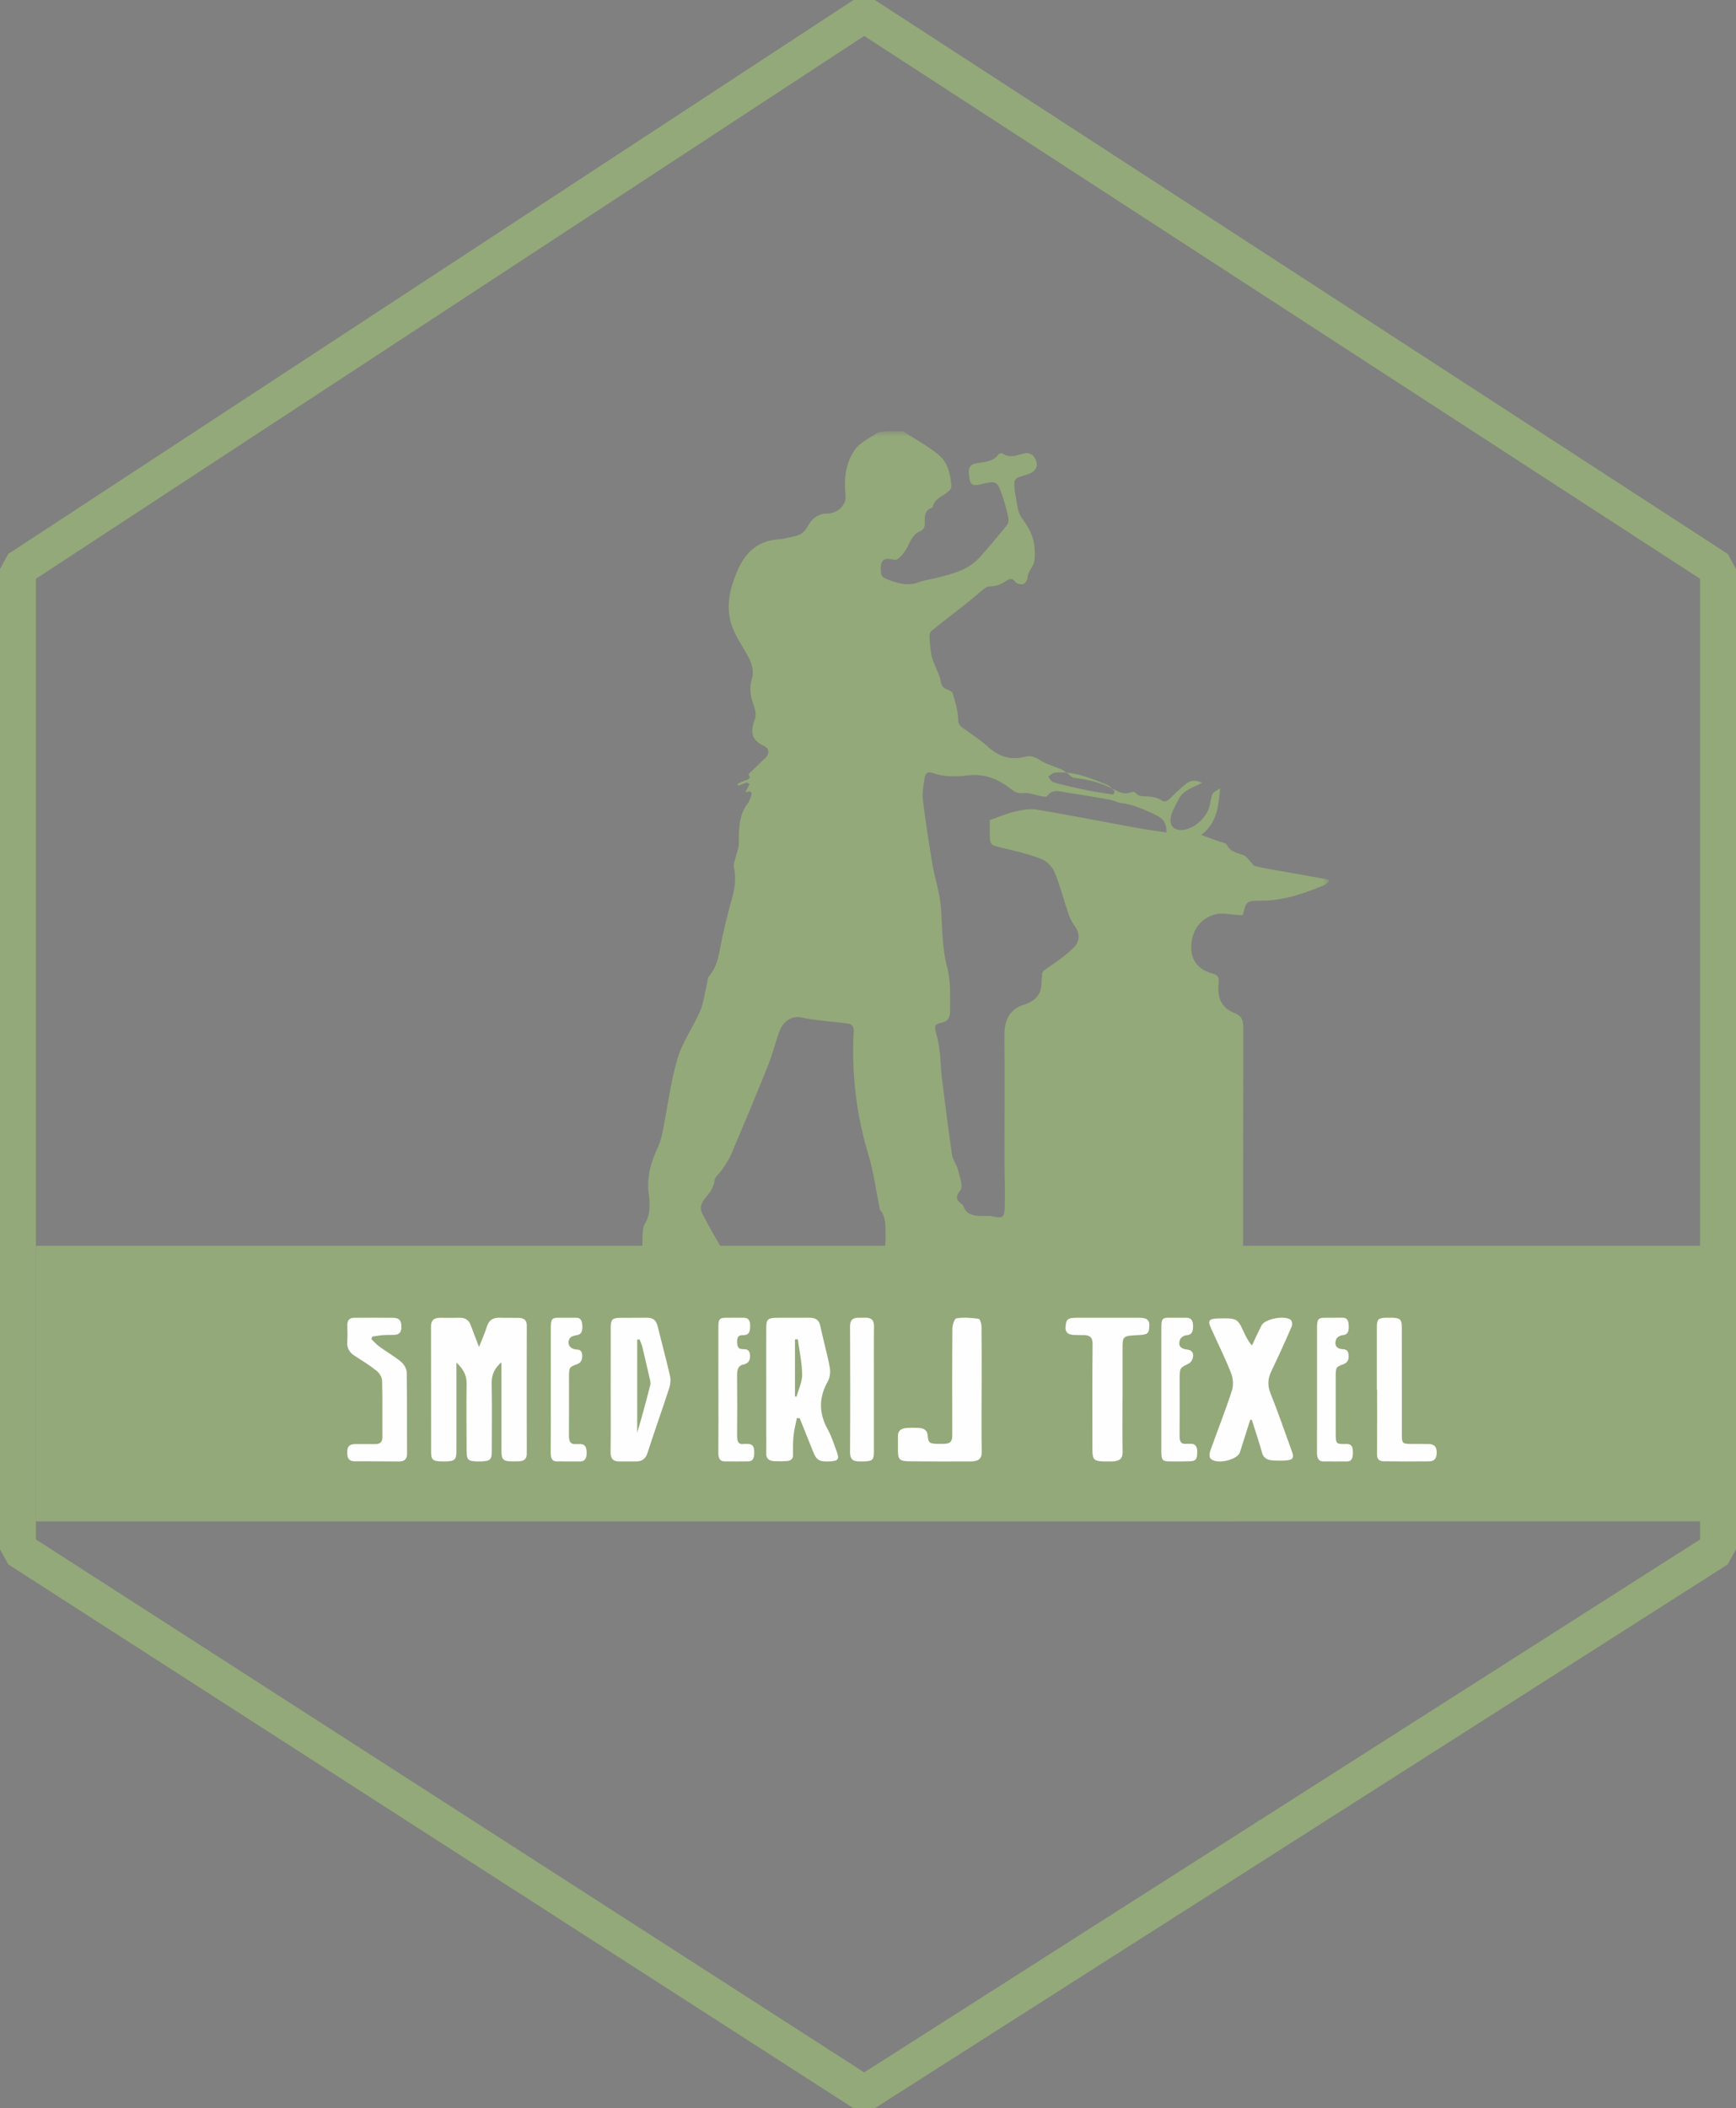 <svg xmlns="http://www.w3.org/2000/svg" xmlns:xlink="http://www.w3.org/1999/xlink" width="145" height="176" viewBox="0 0 145 176">
  <rect x="0" y="0" width="145" height="176" fill="#808080" stroke="none"/>
  <defs>
    <polygon id="logo-smederij-texel-a" points="0 0 108 0 108 91 0 91"/>
  </defs>
  <g fill="none" fill-rule="evenodd" transform="translate(3 3)">
    <path stroke="#93A979" stroke-linejoin="bevel" stroke-width="3" d="M69.179,-1.791 L140.5,44.502 L140.5,126.332 L69.179,171.781 L-1.5,126.328 L-1.5,44.506 L69.179,-1.791 Z"/>
    <g transform="translate(0 33)">
      <mask id="logo-smederij-texel-b" fill="#fff">
        <use xlink:href="#logo-smederij-texel-a"/>
      </mask>
      <path fill="#93A979" d="M89.989,30.333 C90.027,30.241 90.065,30.149 90.103,30.056 C89.905,29.878 89.732,29.626 89.506,29.533 C88.084,28.946 86.659,28.339 85.096,28.504 C84.906,28.524 84.731,28.713 84.549,28.823 C84.694,28.992 84.816,29.265 84.989,29.311 C85.929,29.565 86.879,29.78 87.831,29.975 C88.546,30.121 89.269,30.216 89.989,30.333 L89.989,30.333 Z M49.98,79.887 C49.98,78.056 49.966,76.225 49.988,74.394 C49.995,73.858 49.698,73.662 49.108,73.667 C48.876,73.669 48.643,73.677 48.411,73.671 C47.77,73.656 47.518,73.888 47.521,74.441 C47.543,78.045 47.548,81.65 47.52,85.255 C47.515,85.858 47.827,86.047 48.466,86.043 C48.652,86.042 48.838,86.053 49.023,86.045 C49.85,86.009 49.979,85.897 49.98,85.208 C49.982,83.434 49.981,81.661 49.98,79.887 L49.98,79.887 Z M90.721,79.877 L90.742,79.877 C90.742,81.73 90.752,83.583 90.735,85.436 C90.731,85.842 90.917,86.026 91.267,86.031 C92.527,86.049 93.788,86.055 95.048,86.037 C95.538,86.03 95.664,85.691 95.657,85.24 C95.65,84.783 95.449,84.553 95.005,84.545 C94.528,84.536 94.05,84.545 93.573,84.54 C92.826,84.534 92.785,84.493 92.784,83.759 C92.783,80.67 92.785,77.581 92.782,74.492 C92.781,73.821 92.635,73.681 91.975,73.669 C91.823,73.666 91.67,73.666 91.517,73.669 C90.84,73.679 90.722,73.797 90.721,74.49 C90.719,76.286 90.721,78.081 90.721,79.877 L90.721,79.877 Z M68.375,80.571 L68.38,80.571 C68.38,79.181 68.38,77.792 68.38,76.403 C68.379,75.23 68.379,75.23 69.588,75.16 C70.262,75.122 70.33,75.013 70.353,74.335 C70.374,73.746 70.009,73.669 69.538,73.669 C68.038,73.669 66.539,73.663 65.039,73.67 C64.326,73.673 64.237,73.795 64.187,74.422 C64.141,75.013 64.449,75.173 64.984,75.156 C65.125,75.151 65.268,75.173 65.409,75.165 C65.974,75.136 66.179,75.362 66.174,75.921 C66.148,78.931 66.16,81.941 66.162,84.951 C66.163,85.976 66.257,86.058 67.35,86.047 C67.431,86.046 67.512,86.044 67.593,86.043 C68.136,86.038 68.391,85.811 68.383,85.259 C68.36,83.697 68.375,82.134 68.375,80.571 L68.375,80.571 Z M72.206,79.817 C72.206,81.628 72.205,83.438 72.207,85.249 C72.208,85.883 72.352,86.03 73.047,86.04 C73.925,86.053 74.804,86.05 75.681,86.03 C76.372,86.014 76.524,85.83 76.526,85.224 C76.527,84.641 76.168,84.503 75.632,84.528 C75.466,84.535 75.298,84.52 75.131,84.529 C74.599,84.556 74.394,84.341 74.401,83.84 C74.425,82.242 74.41,80.643 74.41,79.045 C74.409,77.996 74.409,77.996 75.465,77.631 C76.014,77.441 76.235,76.806 75.818,76.546 C75.612,76.418 75.307,76.412 75.043,76.375 C74.467,76.293 74.214,76.019 74.45,75.56 C74.555,75.356 74.96,75.184 75.236,75.174 C75.85,75.15 76.035,74.887 76.026,74.371 C76.017,73.839 75.71,73.665 75.188,73.669 C74.477,73.675 73.766,73.663 73.056,73.668 C72.349,73.673 72.21,73.801 72.208,74.444 C72.205,76.235 72.207,78.026 72.206,79.817 L72.206,79.817 Z M21.608,79.858 C21.608,81.672 21.619,83.486 21.6,85.3 C21.595,85.778 21.771,86.038 22.302,86.04 C23.256,86.044 24.21,86.051 25.164,86.046 C25.749,86.042 25.945,85.745 25.918,85.219 C25.889,84.668 25.561,84.533 25.056,84.553 C24.891,84.559 24.724,84.545 24.558,84.552 C24.005,84.575 23.782,84.341 23.788,83.821 C23.808,82.181 23.795,80.541 23.796,78.901 C23.796,77.945 23.792,77.931 24.781,77.666 C25.249,77.542 25.43,77.276 25.38,76.856 C25.322,76.354 24.872,76.435 24.52,76.39 C23.87,76.308 23.534,75.889 23.865,75.472 C24.02,75.277 24.423,75.2 24.726,75.169 C25.259,75.115 25.422,74.875 25.405,74.402 C25.387,73.932 25.207,73.67 24.674,73.671 C23.969,73.673 23.263,73.664 22.557,73.668 C21.737,73.673 21.611,73.789 21.61,74.533 C21.608,76.308 21.609,78.083 21.608,79.858 L21.608,79.858 Z M85.172,79.812 C85.172,81.626 85.181,83.44 85.166,85.255 C85.162,85.748 85.348,86.04 85.906,86.044 C86.865,86.05 87.824,86.047 88.783,86.045 C89.424,86.044 89.493,85.671 89.485,85.187 C89.477,84.653 89.156,84.531 88.678,84.54 C88.594,84.542 88.511,84.544 88.428,84.544 C87.474,84.544 87.423,84.501 87.422,83.642 C87.42,82.04 87.421,80.438 87.421,78.836 C87.421,77.933 87.418,77.916 88.34,77.676 C88.831,77.548 89.043,77.288 88.964,76.831 C88.882,76.353 88.453,76.399 88.089,76.363 C87.492,76.303 87.223,76.002 87.475,75.525 C87.579,75.328 87.988,75.186 88.27,75.168 C88.809,75.133 88.991,74.926 88.99,74.441 C88.989,73.948 88.83,73.662 88.251,73.667 C87.521,73.673 86.791,73.664 86.061,73.67 C85.333,73.676 85.176,73.817 85.174,74.484 C85.169,76.26 85.173,78.036 85.172,79.812 L85.172,79.812 Z M35.182,79.845 L35.186,79.845 C35.186,81.659 35.199,83.473 35.177,85.287 C35.172,85.772 35.371,86.032 35.881,86.039 C36.86,86.053 37.838,86.048 38.816,86.036 C39.408,86.029 39.505,85.67 39.497,85.206 C39.489,84.733 39.242,84.543 38.765,84.542 C38.577,84.542 38.388,84.525 38.203,84.543 C37.635,84.596 37.427,84.373 37.434,83.843 C37.457,82.106 37.459,80.369 37.431,78.633 C37.422,78.102 37.591,77.794 38.179,77.7 C38.637,77.627 39.027,77.456 38.988,76.92 C38.947,76.356 38.476,76.379 38.069,76.374 C37.571,76.367 37.43,76.14 37.433,75.716 C37.437,75.111 37.912,75.18 38.311,75.162 C38.909,75.136 39.004,74.804 39,74.338 C38.996,73.858 38.736,73.676 38.268,73.673 C37.518,73.667 36.769,73.663 36.019,73.672 C35.316,73.681 35.184,73.806 35.183,74.461 C35.179,76.255 35.182,78.05 35.182,79.845 L35.182,79.845 Z M57.384,79.827 L57.387,79.827 C57.387,78.024 57.395,76.222 57.377,74.42 C57.375,74.189 57.273,73.778 57.164,73.761 C56.628,73.675 56.06,73.622 55.534,73.719 C55.377,73.748 55.235,74.296 55.232,74.608 C55.21,77.65 55.216,80.693 55.224,83.735 C55.225,84.185 55.194,84.53 54.572,84.534 C53.548,84.541 53.465,84.527 53.418,83.823 C53.389,83.395 53.172,83.181 52.75,83.155 C52.471,83.138 52.189,83.141 51.91,83.157 C51.462,83.184 51.214,83.403 51.223,83.863 C51.232,84.309 51.219,84.755 51.225,85.2 C51.235,85.876 51.36,86.024 52.071,86.034 C53.572,86.055 55.074,86.046 56.575,86.046 C57.131,86.046 57.403,85.824 57.394,85.234 C57.367,83.432 57.384,81.629 57.384,79.827 L57.384,79.827 Z M7.553,75.514 L7.621,75.293 C7.913,75.25 8.203,75.192 8.497,75.168 C8.803,75.143 9.112,75.152 9.42,75.146 C9.895,75.137 10.025,74.871 10.026,74.427 C10.027,73.952 9.858,73.679 9.373,73.675 C8.294,73.665 7.216,73.664 6.138,73.672 C5.735,73.675 5.555,73.903 5.564,74.306 C5.574,74.788 5.591,75.272 5.558,75.752 C5.521,76.298 5.744,76.666 6.185,76.959 C6.794,77.364 7.412,77.764 7.971,78.232 C8.204,78.428 8.424,78.79 8.432,79.082 C8.476,80.701 8.446,82.322 8.459,83.943 C8.462,84.401 8.249,84.56 7.825,84.552 C7.306,84.542 6.785,84.55 6.266,84.549 C5.846,84.548 5.562,84.674 5.559,85.174 C5.557,85.638 5.573,86.035 6.195,86.032 C7.408,86.028 8.62,86.042 9.833,86.048 C10.319,86.05 10.495,85.815 10.491,85.324 C10.473,83.009 10.502,80.693 10.464,78.379 C10.459,78.068 10.244,77.678 10.002,77.469 C9.451,76.991 8.815,76.615 8.231,76.174 C7.982,75.985 7.778,75.736 7.553,75.514 L7.553,75.514 Z M81.095,82.458 C81.13,82.458 81.165,82.458 81.2,82.457 C81.431,83.411 81.677,84.362 81.886,85.32 C81.98,85.749 82.223,85.941 82.635,85.964 C82.865,85.976 83.095,85.988 83.324,85.974 C83.914,85.939 84.025,85.783 83.866,85.211 C83.395,83.524 82.947,81.829 82.433,80.155 C82.23,79.495 82.26,78.903 82.494,78.272 C82.965,77.004 83.409,75.727 83.837,74.444 C83.897,74.265 83.883,73.948 83.767,73.842 C83.331,73.441 82.061,73.78 81.845,74.331 C81.62,74.903 81.42,75.485 81.209,76.062 C80.932,75.641 80.787,75.232 80.642,74.823 C80.258,73.74 80.198,73.699 79.026,73.727 C78.384,73.742 78.263,73.89 78.469,74.491 C78.918,75.807 79.425,77.104 79.825,78.434 C79.97,78.915 79.993,79.497 79.872,79.983 C79.438,81.718 78.911,83.429 78.442,85.156 C78.383,85.371 78.369,85.709 78.494,85.841 C78.947,86.32 80.255,85.899 80.411,85.258 C80.639,84.325 80.867,83.391 81.095,82.458 L81.095,82.458 Z M27.781,79.87 C27.781,81.661 27.798,83.452 27.772,85.242 C27.763,85.825 28.027,86.048 28.588,86.047 C29.108,86.045 29.628,86.05 30.148,86.045 C30.682,86.04 31.015,85.834 31.2,85.299 C31.844,83.442 32.553,81.606 33.203,79.751 C33.319,79.421 33.366,79.017 33.285,78.684 C32.932,77.246 32.512,75.824 32.134,74.392 C32,73.881 31.691,73.657 31.148,73.667 C30.309,73.683 29.468,73.668 28.628,73.679 C27.931,73.688 27.785,73.831 27.784,74.499 C27.78,76.289 27.783,78.08 27.781,79.87 L27.781,79.87 Z M42.485,82.309 C42.559,82.316 42.632,82.323 42.706,82.331 C43.043,83.27 43.384,84.207 43.717,85.148 C44,85.949 44.188,86.081 45.037,86.041 C45.663,86.012 45.781,85.849 45.576,85.233 C45.357,84.576 45.175,83.898 44.868,83.281 C44.175,81.887 44.171,80.542 44.877,79.149 C45.055,78.798 45.089,78.312 45.022,77.915 C44.819,76.723 44.512,75.548 44.291,74.358 C44.191,73.822 43.893,73.661 43.4,73.667 C42.601,73.676 41.803,73.666 41.005,73.671 C40.239,73.676 40.117,73.794 40.116,74.538 C40.114,77.505 40.115,80.473 40.116,83.44 C40.116,84.076 40.131,84.712 40.115,85.347 C40.103,85.783 40.311,85.998 40.728,86.022 C41.038,86.039 41.35,86.035 41.66,86.018 C41.995,85.999 42.193,85.848 42.188,85.472 C42.18,84.914 42.176,84.353 42.228,83.798 C42.274,83.298 42.396,82.805 42.485,82.309 L42.485,82.309 Z M18.239,77.507 C18.239,80.103 18.238,82.604 18.24,85.106 C18.241,85.907 18.38,86.037 19.203,86.04 C19.361,86.041 19.519,86.038 19.677,86.035 C20.121,86.026 20.367,85.85 20.366,85.37 C20.358,81.69 20.36,78.009 20.365,74.329 C20.366,73.886 20.129,73.693 19.712,73.682 C19.179,73.667 18.645,73.69 18.112,73.668 C17.534,73.645 17.192,73.877 17.025,74.429 C16.861,74.971 16.63,75.493 16.365,76.189 C16.092,75.454 15.874,74.886 15.671,74.313 C15.516,73.873 15.217,73.661 14.737,73.671 C14.204,73.682 13.67,73.683 13.136,73.674 C12.603,73.665 12.341,73.872 12.343,74.428 C12.353,78.012 12.343,81.596 12.35,85.18 C12.352,85.967 12.484,86.05 13.502,86.044 C14.319,86.038 14.47,85.908 14.471,85.17 C14.474,82.974 14.471,80.777 14.471,78.58 L14.471,77.527 C15.069,78.113 15.334,78.64 15.324,79.332 C15.298,81.278 15.314,83.225 15.325,85.171 C15.33,85.919 15.453,86.025 16.226,86.045 C16.344,86.048 16.463,86.049 16.581,86.043 C17.307,86.006 17.432,85.883 17.434,85.172 C17.437,83.226 17.458,81.279 17.423,79.333 C17.411,78.625 17.62,78.058 18.239,77.507 L18.239,77.507 Z M69.208,68.041 C69.689,68.637 70.308,68.632 70.729,68.4 C70.965,68.27 70.982,67.588 70.967,67.159 C70.942,66.423 71.043,65.638 70.51,65.003 C70.476,64.962 70.478,64.889 70.466,64.831 C70.163,63.35 69.973,61.833 69.536,60.394 C68.512,57.025 68.12,53.598 68.305,50.093 C68.329,49.638 68.122,49.478 67.741,49.431 C66.472,49.274 65.186,49.199 63.937,48.94 C62.989,48.743 62.338,49.403 62.077,50.155 C61.748,51.107 61.494,52.088 61.12,53.02 C60.135,55.473 59.113,57.91 58.08,60.343 C57.881,60.812 57.575,61.237 57.296,61.667 C57.102,61.965 56.719,62.22 56.686,62.524 C56.614,63.184 56.24,63.614 55.862,64.072 C55.557,64.44 55.435,64.87 55.655,65.299 C56.117,66.195 56.612,67.075 57.127,67.941 C57.2,68.064 57.457,68.079 57.632,68.132 C57.903,68.215 58.233,68.215 58.436,68.379 C58.833,68.699 59.208,68.813 59.688,68.619 C59.96,68.509 60.262,68.383 60.542,68.402 C61.845,68.492 63.121,68.286 64.411,68.185 C65.762,68.08 67.149,68.367 68.512,68.544 C68.903,68.594 69.118,68.565 69.208,68.041 L69.208,68.041 Z M94.422,33.493 C94.447,32.605 94.088,32.279 93.393,31.961 C92.508,31.556 91.643,31.159 90.665,31.041 C90.331,31.001 90.016,30.815 89.682,30.755 C88.494,30.542 87.304,30.339 86.11,30.165 C85.537,30.081 84.911,29.81 84.451,30.468 C84.404,30.534 84.181,30.502 84.047,30.479 C83.508,30.385 82.958,30.151 82.438,30.207 C81.884,30.267 81.593,29.98 81.239,29.714 C80.247,28.971 79.129,28.585 77.9,28.725 C76.883,28.841 75.89,28.877 74.917,28.532 C74.452,28.366 74.271,28.585 74.221,28.991 C74.152,29.55 74.008,30.126 74.074,30.673 C74.294,32.488 74.569,34.298 74.872,36.102 C75.085,37.366 75.522,38.607 75.602,39.875 C75.706,41.523 75.689,43.155 76.12,44.786 C76.406,45.869 76.363,47.052 76.36,48.19 C76.359,48.621 76.386,49.22 75.684,49.364 C75.04,49.496 75.014,49.656 75.205,50.306 C75.351,50.802 75.437,51.321 75.496,51.836 C75.579,52.557 75.581,53.287 75.671,54.006 C75.936,56.144 76.208,58.283 76.523,60.414 C76.586,60.837 76.91,61.217 77.012,61.64 C77.152,62.215 77.472,63.036 77.219,63.354 C76.719,63.979 76.937,64.22 77.395,64.568 C77.44,64.602 77.467,64.667 77.487,64.723 C77.717,65.364 78.256,65.477 78.837,65.507 C79.199,65.527 79.572,65.474 79.922,65.546 C80.718,65.709 80.889,65.653 80.916,64.827 C80.958,63.545 80.9,62.261 80.9,60.978 C80.897,57.462 80.925,53.946 80.893,50.431 C80.881,49.193 81.318,48.249 82.496,47.881 C83.536,47.557 84.018,46.968 83.996,45.909 C83.993,45.769 84.048,45.626 84.032,45.489 C83.99,45.122 84.209,44.999 84.483,44.811 C85.256,44.282 86.05,43.75 86.698,43.084 C87.268,42.499 87.161,41.816 86.741,41.267 C86.508,40.962 86.347,40.585 86.221,40.217 C85.832,39.077 85.542,37.899 85.077,36.793 C84.886,36.34 84.41,35.868 83.954,35.694 C82.89,35.287 81.767,35.025 80.654,34.762 C79.724,34.542 79.674,34.53 79.674,33.587 C79.673,33.207 79.674,32.827 79.674,32.457 C80.438,32.194 81.128,31.896 81.849,31.729 C82.427,31.594 83.063,31.494 83.637,31.591 C86.374,32.052 89.098,32.591 91.83,33.089 C92.673,33.243 93.524,33.354 94.422,33.493 L94.422,33.493 Z M1.4511738e-15,68.7 C0.24,68.712 0.479,68.734 0.718,68.734 C17.132,68.736 33.545,68.736 49.959,68.736 L50.662,68.736 C50.662,68.155 50.641,67.623 50.67,67.094 C50.687,66.783 50.704,66.429 50.856,66.175 C51.354,65.345 51.291,64.497 51.178,63.585 C51.009,62.229 51.389,60.95 51.972,59.721 C52.161,59.323 52.265,58.876 52.352,58.441 C52.76,56.413 53.01,54.341 53.589,52.365 C53.991,50.992 54.883,49.769 55.462,48.439 C55.754,47.766 55.837,47.003 56.017,46.282 C56.085,46.006 56.079,45.665 56.244,45.469 C56.883,44.711 57.029,43.813 57.202,42.881 C57.456,41.514 57.824,40.166 58.183,38.821 C58.397,38.017 58.483,37.233 58.3,36.408 C58.239,36.131 58.399,35.804 58.467,35.502 C58.549,35.131 58.714,34.762 58.714,34.392 C58.713,33.226 58.687,32.069 59.454,31.076 C59.549,30.952 59.598,30.792 59.662,30.646 C59.828,30.259 59.899,29.934 59.253,30.148 C59.387,29.879 59.494,29.663 59.602,29.447 C59.518,29.406 59.421,29.315 59.354,29.334 C59.122,29.399 58.901,29.503 58.675,29.592 C58.652,29.539 58.63,29.486 58.607,29.432 C58.807,29.34 59.001,29.224 59.21,29.163 C59.584,29.054 59.767,28.905 59.491,28.651 C59.974,28.186 60.437,27.735 60.906,27.291 C61.324,26.896 61.242,26.464 60.799,26.265 C59.672,25.759 59.695,25 60.059,24.01 C60.185,23.667 60.072,23.179 59.933,22.808 C59.669,22.106 59.584,21.41 59.792,20.7 C60.009,19.962 59.776,19.327 59.433,18.702 C59.012,17.933 58.494,17.201 58.184,16.391 C57.562,14.765 57.929,13.192 58.597,11.637 C59.263,10.089 60.311,9.137 62.049,9.018 C62.504,8.987 62.952,8.851 63.401,8.756 C63.916,8.646 64.235,8.374 64.503,7.874 C64.799,7.32 65.32,6.873 66.054,6.871 C66.952,6.868 67.713,6.193 67.621,5.325 C67.477,3.966 67.628,2.652 68.4,1.55 C68.82,0.952 69.593,0.589 70.237,0.164 C70.433,0.035 70.727,0.051 70.976,-1.5789831e-15 L72.42,-1.5789831e-15 C73.402,0.635 74.442,1.199 75.35,1.926 C76.176,2.587 76.405,3.612 76.466,4.641 C76.473,4.758 76.344,4.905 76.242,5.001 C75.791,5.428 75.066,5.58 74.915,6.313 C74.908,6.345 74.866,6.384 74.832,6.396 C74.221,6.609 74.223,7.101 74.246,7.621 C74.262,7.993 74.174,8.227 73.728,8.416 C73.354,8.573 73.057,9.075 72.882,9.49 C72.701,9.916 72.072,10.81 71.719,10.733 C70.958,10.567 70.531,10.595 70.571,11.583 C70.587,11.984 70.642,12.173 70.962,12.302 C71.869,12.669 72.772,12.981 73.774,12.593 C74.235,12.414 74.746,12.368 75.23,12.244 C76.514,11.917 77.822,11.604 78.765,10.59 C79.593,9.698 80.361,8.75 81.128,7.804 C81.241,7.664 81.261,7.387 81.22,7.196 C81.092,6.613 80.942,6.032 80.749,5.467 C80.29,4.126 80.265,4.108 78.875,4.436 C78.414,4.545 78.085,4.556 77.984,4.004 C77.816,3.083 77.95,2.787 78.57,2.67 C79.225,2.547 79.939,2.569 80.396,1.936 C80.449,1.863 80.66,1.807 80.721,1.851 C81.386,2.319 82.016,1.947 82.669,1.828 C82.877,1.79 83.224,1.931 83.345,2.103 C83.835,2.797 83.6,3.371 82.79,3.608 C82.579,3.67 82.372,3.744 82.163,3.81 C81.827,3.916 81.676,4.132 81.723,4.488 C81.752,4.706 81.731,4.932 81.78,5.144 C81.945,5.86 81.948,6.706 82.353,7.253 C82.928,8.03 83.359,8.801 83.412,9.745 C83.441,10.263 83.48,10.883 83.231,11.281 C83.028,11.605 82.85,11.85 82.829,12.245 C82.819,12.432 82.62,12.712 82.452,12.759 C82.26,12.814 81.902,12.728 81.803,12.579 C81.571,12.233 81.318,12.306 81.087,12.463 C80.646,12.763 80.2,12.967 79.647,12.947 C79.474,12.941 79.275,13.09 79.122,13.21 C78.667,13.57 78.238,13.962 77.783,14.321 C76.798,15.1 75.798,15.859 74.821,16.646 C74.705,16.74 74.63,16.962 74.638,17.119 C74.664,17.65 74.703,18.185 74.8,18.707 C74.865,19.055 75.035,19.383 75.162,19.718 C75.299,20.078 75.506,20.427 75.56,20.799 C75.612,21.156 75.703,21.393 76.055,21.529 C76.25,21.604 76.53,21.724 76.575,21.88 C76.778,22.58 77.014,23.299 77.025,24.014 C77.031,24.389 77.133,24.552 77.37,24.728 C78.09,25.265 78.863,25.743 79.525,26.343 C80.433,27.166 81.417,27.484 82.611,27.175 C83.078,27.054 83.467,27.19 83.892,27.472 C84.406,27.812 85.045,27.961 85.621,28.212 C85.819,28.299 85.996,28.44 86.176,28.565 C86.348,28.685 86.501,28.909 86.68,28.928 C87.826,29.051 88.924,29.322 89.95,29.855 C90.429,30.104 90.897,30.378 91.473,30.135 C91.571,30.093 91.766,30.097 91.818,30.16 C92.169,30.587 92.652,30.443 93.093,30.504 C93.385,30.545 93.712,30.604 93.939,30.77 C94.28,31.018 94.483,30.877 94.717,30.658 C95.154,30.249 95.574,29.818 96.039,29.445 C96.382,29.169 96.796,29.049 97.412,29.348 C97.229,29.437 97.139,29.482 97.049,29.526 C96.427,29.828 95.749,30.058 95.429,30.755 C95.204,31.245 94.867,31.718 94.787,32.231 C94.661,33.035 95.146,33.397 95.964,33.254 C96.929,33.084 97.921,32.065 98.072,31.107 C98.118,30.815 98.157,30.502 98.296,30.251 C98.393,30.075 98.654,29.988 98.912,29.813 C98.766,31.325 98.667,32.67 97.333,33.704 C97.908,33.912 98.308,34.052 98.704,34.202 C98.978,34.306 99.388,34.351 99.492,34.55 C99.801,35.143 100.356,35.196 100.873,35.388 C101.058,35.456 101.192,35.664 101.346,35.812 C101.525,35.985 101.676,36.271 101.883,36.318 C102.817,36.53 103.767,36.673 104.71,36.843 C105.799,37.039 106.886,37.236 107.974,37.432 C107.983,37.486 107.991,37.54 108,37.594 C107.867,37.694 107.748,37.827 107.6,37.89 C105.915,38.597 104.205,39.189 102.339,39.189 C101.109,39.189 101.109,39.215 100.795,40.402 C100.382,40.368 99.946,40.362 99.52,40.293 C98.187,40.074 96.903,40.935 96.595,42.279 C96.245,43.806 96.835,44.893 98.293,45.274 C98.736,45.39 98.83,45.61 98.79,45.985 C98.661,47.182 98.933,48.16 100.205,48.604 C100.223,48.61 100.237,48.629 100.255,48.637 C100.721,48.842 100.844,49.201 100.843,49.697 C100.831,63.003 100.832,76.308 100.831,89.614 C100.831,90.989 100.831,90.989 99.469,90.989 C66.633,90.989 33.798,90.989 0.962,90.989 C0.641,90.989 0.321,90.996 1.4511738e-15,91 L1.4511738e-15,68.7 Z" mask="url(#logo-smederij-texel-b)"/>
      <path fill="#1D1D1B" d="M42.827 76.143C42.963 76.905 43.189 77.666 43.2 78.429 43.207 78.903 42.886 79.381 42.713 79.857 42.669 79.848 42.626 79.839 42.583 79.83L42.583 76.154C42.664 76.151 42.746 76.147 42.827 76.143M29.728 74.286C29.771 74.512 29.828 74.731 29.856 74.965 29.978 75.966 30.094 76.97 30.208 77.975 30.227 78.147 30.253 78.34 30.232 78.501 30.043 79.993 29.844 81.48 29.623 82.952L29.623 74.329C29.658 74.314 29.693 74.3 29.728 74.286"/>
    </g>
    <rect width="140" height="23" y="101" fill="#93A979"/>
    <path fill="#FEFEFE" d="M38.88 110.722C38.262 111.256 38.054 111.806 38.066 112.492 38.101 114.378 38.08 116.265 38.076 118.151 38.075 118.84 37.95 118.96 37.226 118.996 37.108 119.002 36.99 119.001 36.872 118.998 36.101 118.978 35.978 118.875 35.974 118.15 35.963 116.264 35.946 114.378 35.973 112.491 35.983 111.82 35.718 111.31 35.122 110.741L35.122 111.762C35.122 113.891 35.125 116.02 35.122 118.15 35.121 118.864 34.97 118.991 34.156 118.996 33.141 119.003 33.009 118.922 33.007 118.159 33 114.685 33.011 111.211 33 107.738 32.998 107.199 33.26 106.998 33.791 107.007 34.323 107.016 34.856 107.015 35.387 107.004 35.866 106.995 36.164 107.2 36.319 107.626 36.521 108.182 36.739 108.732 37.011 109.445 37.275 108.77 37.505 108.264 37.669 107.739 37.835 107.203 38.176 106.979 38.753 107.002 39.284 107.023 39.817 107.001 40.348 107.015 40.764 107.026 41 107.213 41 107.642 40.994 111.209 40.992 114.776 41 118.344 41.001 118.808 40.756 118.979 40.313 118.988 40.156 118.991 39.998 118.993 39.841 118.993 39.02 118.99 38.881 118.864 38.881 118.087 38.878 115.663 38.88 113.238 38.88 110.722M63.638 108.8C63.559 108.805 63.479 108.81 63.4 108.815L63.4 113.565C63.442 113.577 63.484 113.588 63.526 113.6 63.695 112.985 64.006 112.367 64 111.755 63.99 110.768 63.77 109.785 63.638 108.8M63.561 115.376C63.465 115.857 63.333 116.335 63.283 116.82 63.228 117.357 63.232 117.901 63.24 118.442 63.245 118.806 63.032 118.953 62.67 118.971 62.335 118.988 61.997 118.992 61.663 118.975 61.212 118.952 60.988 118.743 61 118.321 61.018 117.705 61.001 117.089 61.001 116.472 61.001 113.596 61 110.721 61.002 107.845 61.003 107.124 61.135 107.009 61.962 107.005 62.824 107 63.687 107.009 64.549 107 65.082 106.994 65.404 107.151 65.512 107.67 65.751 108.823 66.083 109.962 66.302 111.118 66.374 111.502 66.337 111.973 66.145 112.314 65.382 113.664 65.387 114.967 66.135 116.319 66.467 116.916 66.664 117.574 66.9 118.211 67.122 118.808 66.994 118.965 66.318 118.994 65.401 119.032 65.197 118.904 64.892 118.128 64.532 117.216 64.164 116.307 63.799 115.397 63.72 115.39 63.64 115.383 63.561 115.376M50.411 108.8C50.348 108.813 50.285 108.826 50.222 108.839L50.222 116.6C50.62 115.275 50.979 113.936 51.32 112.593 51.357 112.448 51.31 112.275 51.275 112.12 51.07 111.216 50.862 110.312 50.643 109.411 50.591 109.201 50.49 109.003 50.411 108.8M48.009 113.013C48.01 111.277 48.008 109.542 48.011 107.807 48.013 107.159 48.144 107.02 48.771 107.012 49.527 107.002 50.284 107.016 51.04 107 51.529 106.99 51.806 107.208 51.927 107.703 52.267 109.091 52.646 110.47 52.963 111.863 53.037 112.186 52.994 112.578 52.89 112.898 52.305 114.695 51.666 116.475 51.087 118.275 50.92 118.793 50.62 118.993 50.14 118.998 49.672 119.003 49.203 118.998 48.735 118.999 48.23 119 47.992 118.784 48 118.219 48.024 116.484 48.009 114.748 48.009 113.013M101.425 115.521C101.138 116.425 100.85 117.33 100.564 118.235 100.366 118.856 98.718 119.264 98.147 118.8 97.99 118.672 98.008 118.344 98.081 118.136 98.673 116.462 99.338 114.804 99.884 113.122 100.037 112.651 100.007 112.087 99.824 111.62 99.32 110.332 98.682 109.074 98.116 107.799 97.857 107.216 98.008 107.073 98.818 107.058 100.295 107.032 100.371 107.071 100.854 108.121 101.036 108.517 101.22 108.913 101.569 109.322 101.835 108.762 102.087 108.198 102.37 107.644 102.643 107.11 104.243 106.781 104.792 107.17 104.938 107.273 104.957 107.579 104.881 107.754 104.342 108.996 103.782 110.235 103.189 111.463 102.893 112.075 102.856 112.649 103.111 113.289 103.76 114.911 104.324 116.554 104.917 118.189 105.118 118.743 104.978 118.894 104.234 118.929 103.946 118.942 103.655 118.931 103.367 118.919 102.847 118.897 102.54 118.71 102.422 118.295 102.159 117.366 101.849 116.445 101.557 115.52 101.513 115.52 101.469 115.521 101.425 115.521M28.024 108.791C28.252 109.006 28.458 109.247 28.711 109.43 29.302 109.858 29.946 110.222 30.504 110.685 30.749 110.888 30.967 111.265 30.972 111.567 31.01 113.811 30.982 116.055 31 118.298 31.004 118.774 30.825 119.002 30.333 119 29.105 118.994 27.877 118.981 26.649 118.985 26.019 118.987 26.003 118.603 26.005 118.153 26.007 117.669 26.295 117.547 26.72 117.548 27.247 117.549 27.773 117.541 28.3 117.551 28.729 117.559 28.945 117.404 28.941 116.96 28.928 115.389 28.959 113.818 28.915 112.248 28.906 111.965 28.684 111.615 28.447 111.425 27.881 110.972 27.255 110.584 26.639 110.191 26.192 109.907 25.966 109.55 26.004 109.021 26.038 108.556 26.02 108.086 26.01 107.619 26.001 107.229 26.183 107.008 26.591 107.005 27.683 106.998 28.775 106.998 29.867 107.008 30.358 107.012 30.53 107.277 30.529 107.737 30.527 108.167 30.396 108.425 29.915 108.434 29.603 108.439 29.29 108.431 28.98 108.455 28.683 108.478 28.388 108.535 28.093 108.576L28.024 108.791zM78.988 112.971C78.988 114.717 78.969 116.465 79 118.211 79.01 118.783 78.702 118.999 78.071 118.998 76.368 118.998 74.665 119.007 72.962 118.987 72.155 118.977 72.013 118.834 72.003 118.179 71.996 117.747 72.011 117.315 72 116.883 71.99 116.437 72.271 116.225 72.78 116.199 73.096 116.183 73.416 116.18 73.733 116.197 74.211 116.222 74.457 116.429 74.49 116.844 74.543 117.527 74.637 117.539 75.799 117.533 76.505 117.529 76.539 117.195 76.538 116.759 76.53 113.81 76.523 110.861 76.548 107.912 76.55 107.61 76.712 107.078 76.891 107.05 77.486 106.956 78.131 107.008 78.739 107.091 78.862 107.108 78.978 107.506 78.981 107.73 79.001 109.477 78.992 111.224 78.992 112.971L78.988 112.971zM57.003 112.988C57.003 111.248 57.001 109.509 57.004 107.769 57.005 107.135 57.096 107.014 57.585 107.005 58.105 106.996 58.626 107 59.146 107.006 59.471 107.009 59.652 107.186 59.655 107.651 59.657 108.103 59.591 108.424 59.177 108.45 58.899 108.467 58.57 108.4 58.567 108.987 58.564 109.398 58.662 109.617 59.008 109.624 59.291 109.629 59.618 109.607 59.647 110.153 59.674 110.673 59.403 110.839 59.085 110.909 58.676 111 58.559 111.299 58.565 111.813 58.585 113.496 58.583 115.18 58.567 116.863 58.562 117.376 58.707 117.593 59.101 117.541 59.23 117.525 59.361 117.541 59.491 117.541 59.822 117.542 59.994 117.726 60 118.184 60.005 118.634 59.938 118.982 59.527 118.989 58.848 119.001 58.168 119.005 57.489 118.992 57.134 118.985 56.996 118.732 57 118.262 57.015 116.504 57.006 114.746 57.006 112.988L57.003 112.988zM107.005 112.956C107.005 111.235 107.003 109.513 107.006 107.792 107.007 107.146 107.116 107.009 107.622 107.003 108.129 106.997 108.636 107.006 109.143 107 109.544 106.995 109.655 107.273 109.655 107.751 109.656 108.22 109.53 108.421 109.156 108.455 108.96 108.473 108.676 108.61 108.604 108.801 108.428 109.264 108.615 109.555 109.03 109.613 109.283 109.648 109.581 109.604 109.638 110.067 109.693 110.51 109.545 110.762 109.205 110.886 108.564 111.118 108.566 111.135 108.566 112.01 108.566 113.563 108.565 115.116 108.567 116.669 108.568 117.501 108.603 117.543 109.265 117.543 109.323 117.542 109.381 117.541 109.439 117.539 109.771 117.53 109.994 117.648 110 118.166 110.005 118.635 109.957 118.996 109.512 118.997 108.846 118.999 108.18 119.003 107.514 118.996 107.126 118.992 106.997 118.71 107 118.232 107.011 116.473 107.004 114.714 107.005 112.956M43.006 113.001C43.006 111.281 43.005 109.56 43.007 107.84 43.008 107.118 43.095 107.006 43.664 107.001 44.155 106.997 44.645 107.006 45.135 107.004 45.505 107.003 45.63 107.257 45.642 107.713 45.654 108.171 45.541 108.404 45.171 108.456 44.961 108.486 44.681 108.56 44.573 108.749 44.343 109.154 44.576 109.56 45.028 109.64 45.272 109.683 45.585 109.604 45.625 110.091 45.659 110.499 45.534 110.756 45.209 110.877 44.522 111.133 44.525 111.147 44.525 112.073 44.525 113.663 44.533 115.252 44.52 116.842 44.515 117.346 44.67 117.573 45.054 117.551 45.169 117.544 45.285 117.557 45.4 117.551 45.751 117.532 45.979 117.663 45.998 118.197 46.017 118.707 45.881 118.995 45.475 118.998 44.812 119.003 44.15 118.996 43.487 118.992 43.118 118.99 42.997 118.739 43 118.275 43.013 116.517 43.005 114.759 43.006 113.001M94.001 112.961C94.001 111.225 94 109.489 94.002 107.753 94.003 107.13 94.099 107.006 94.59 107.001 95.084 106.996 95.577 107.008 96.071 107.003 96.433 106.999 96.647 107.167 96.653 107.683 96.659 108.183 96.531 108.438 96.104 108.461 95.912 108.471 95.632 108.637 95.559 108.835 95.395 109.28 95.571 109.546 95.971 109.625 96.154 109.661 96.365 109.666 96.508 109.791 96.798 110.043 96.644 110.658 96.264 110.842 95.53 111.197 95.53 111.197 95.53 112.212 95.531 113.762 95.541 115.311 95.524 116.86 95.519 117.346 95.662 117.554 96.032 117.528 96.147 117.52 96.264 117.534 96.38 117.527 96.752 117.503 97.001 117.637 97 118.202 96.999 118.789 96.893 118.967 96.413 118.982 95.804 119.002 95.194 119.005 94.585 118.993 94.102 118.983 94.002 118.841 94.001 118.226 93.999 116.471 94 114.716 94.001 112.961M90.755 113.692C90.755 115.206 90.738 116.721 90.764 118.236 90.774 118.77 90.484 118.991 89.867 118.996 89.776 118.997 89.684 118.998 89.592 118.999 88.352 119.011 88.246 118.93 88.245 117.937 88.243 115.02 88.229 112.102 88.258 109.185 88.264 108.643 88.032 108.424 87.39 108.452 87.23 108.46 87.069 108.438 86.908 108.443 86.302 108.46 85.953 108.305 86.005 107.732 86.061 107.124 86.162 107.006 86.971 107.003 88.672 106.997 90.373 107.002 92.074 107.002 92.609 107.002 93.022 107.077 92.999 107.648 92.973 108.305 92.895 108.41 92.131 108.448 90.76 108.515 90.76 108.515 90.76 109.652 90.76 110.999 90.76 112.345 90.76 113.692L90.755 113.692zM112.001 113.019C112.001 111.279 111.999 109.539 112.001 107.798 112.002 107.127 112.122 107.012 112.807 107.002 112.962 107 113.117 106.999 113.271 107.002 113.94 107.013 114.087 107.15 114.088 107.8 114.091 110.794 114.089 113.788 114.091 116.781 114.091 117.494 114.133 117.533 114.889 117.539 115.373 117.543 115.857 117.535 116.34 117.544 116.789 117.551 116.992 117.774 117 118.217 117.007 118.655 116.879 118.983 116.383 118.99 115.107 119.007 113.83 119.001 112.554 118.984 112.199 118.979 112.011 118.8 112.015 118.407 112.032 116.611 112.023 114.815 112.023 113.019L112.001 113.019zM69.993 113.029C69.994 114.748 69.995 116.467 69.993 118.186 69.992 118.854 69.887 118.962 69.218 118.997 69.068 119.005 68.917 118.995 68.766 118.996 68.248 119 67.996 118.816 68 118.231 68.023 114.738 68.019 111.244 68.001 107.75 67.998 107.215 68.202 106.99 68.722 107.004 68.91 107.01 69.098 107.002 69.286 107 69.764 106.995 70.005 107.186 70 107.705 69.981 109.479 69.993 111.254 69.993 113.029"/>
  </g>
</svg>
